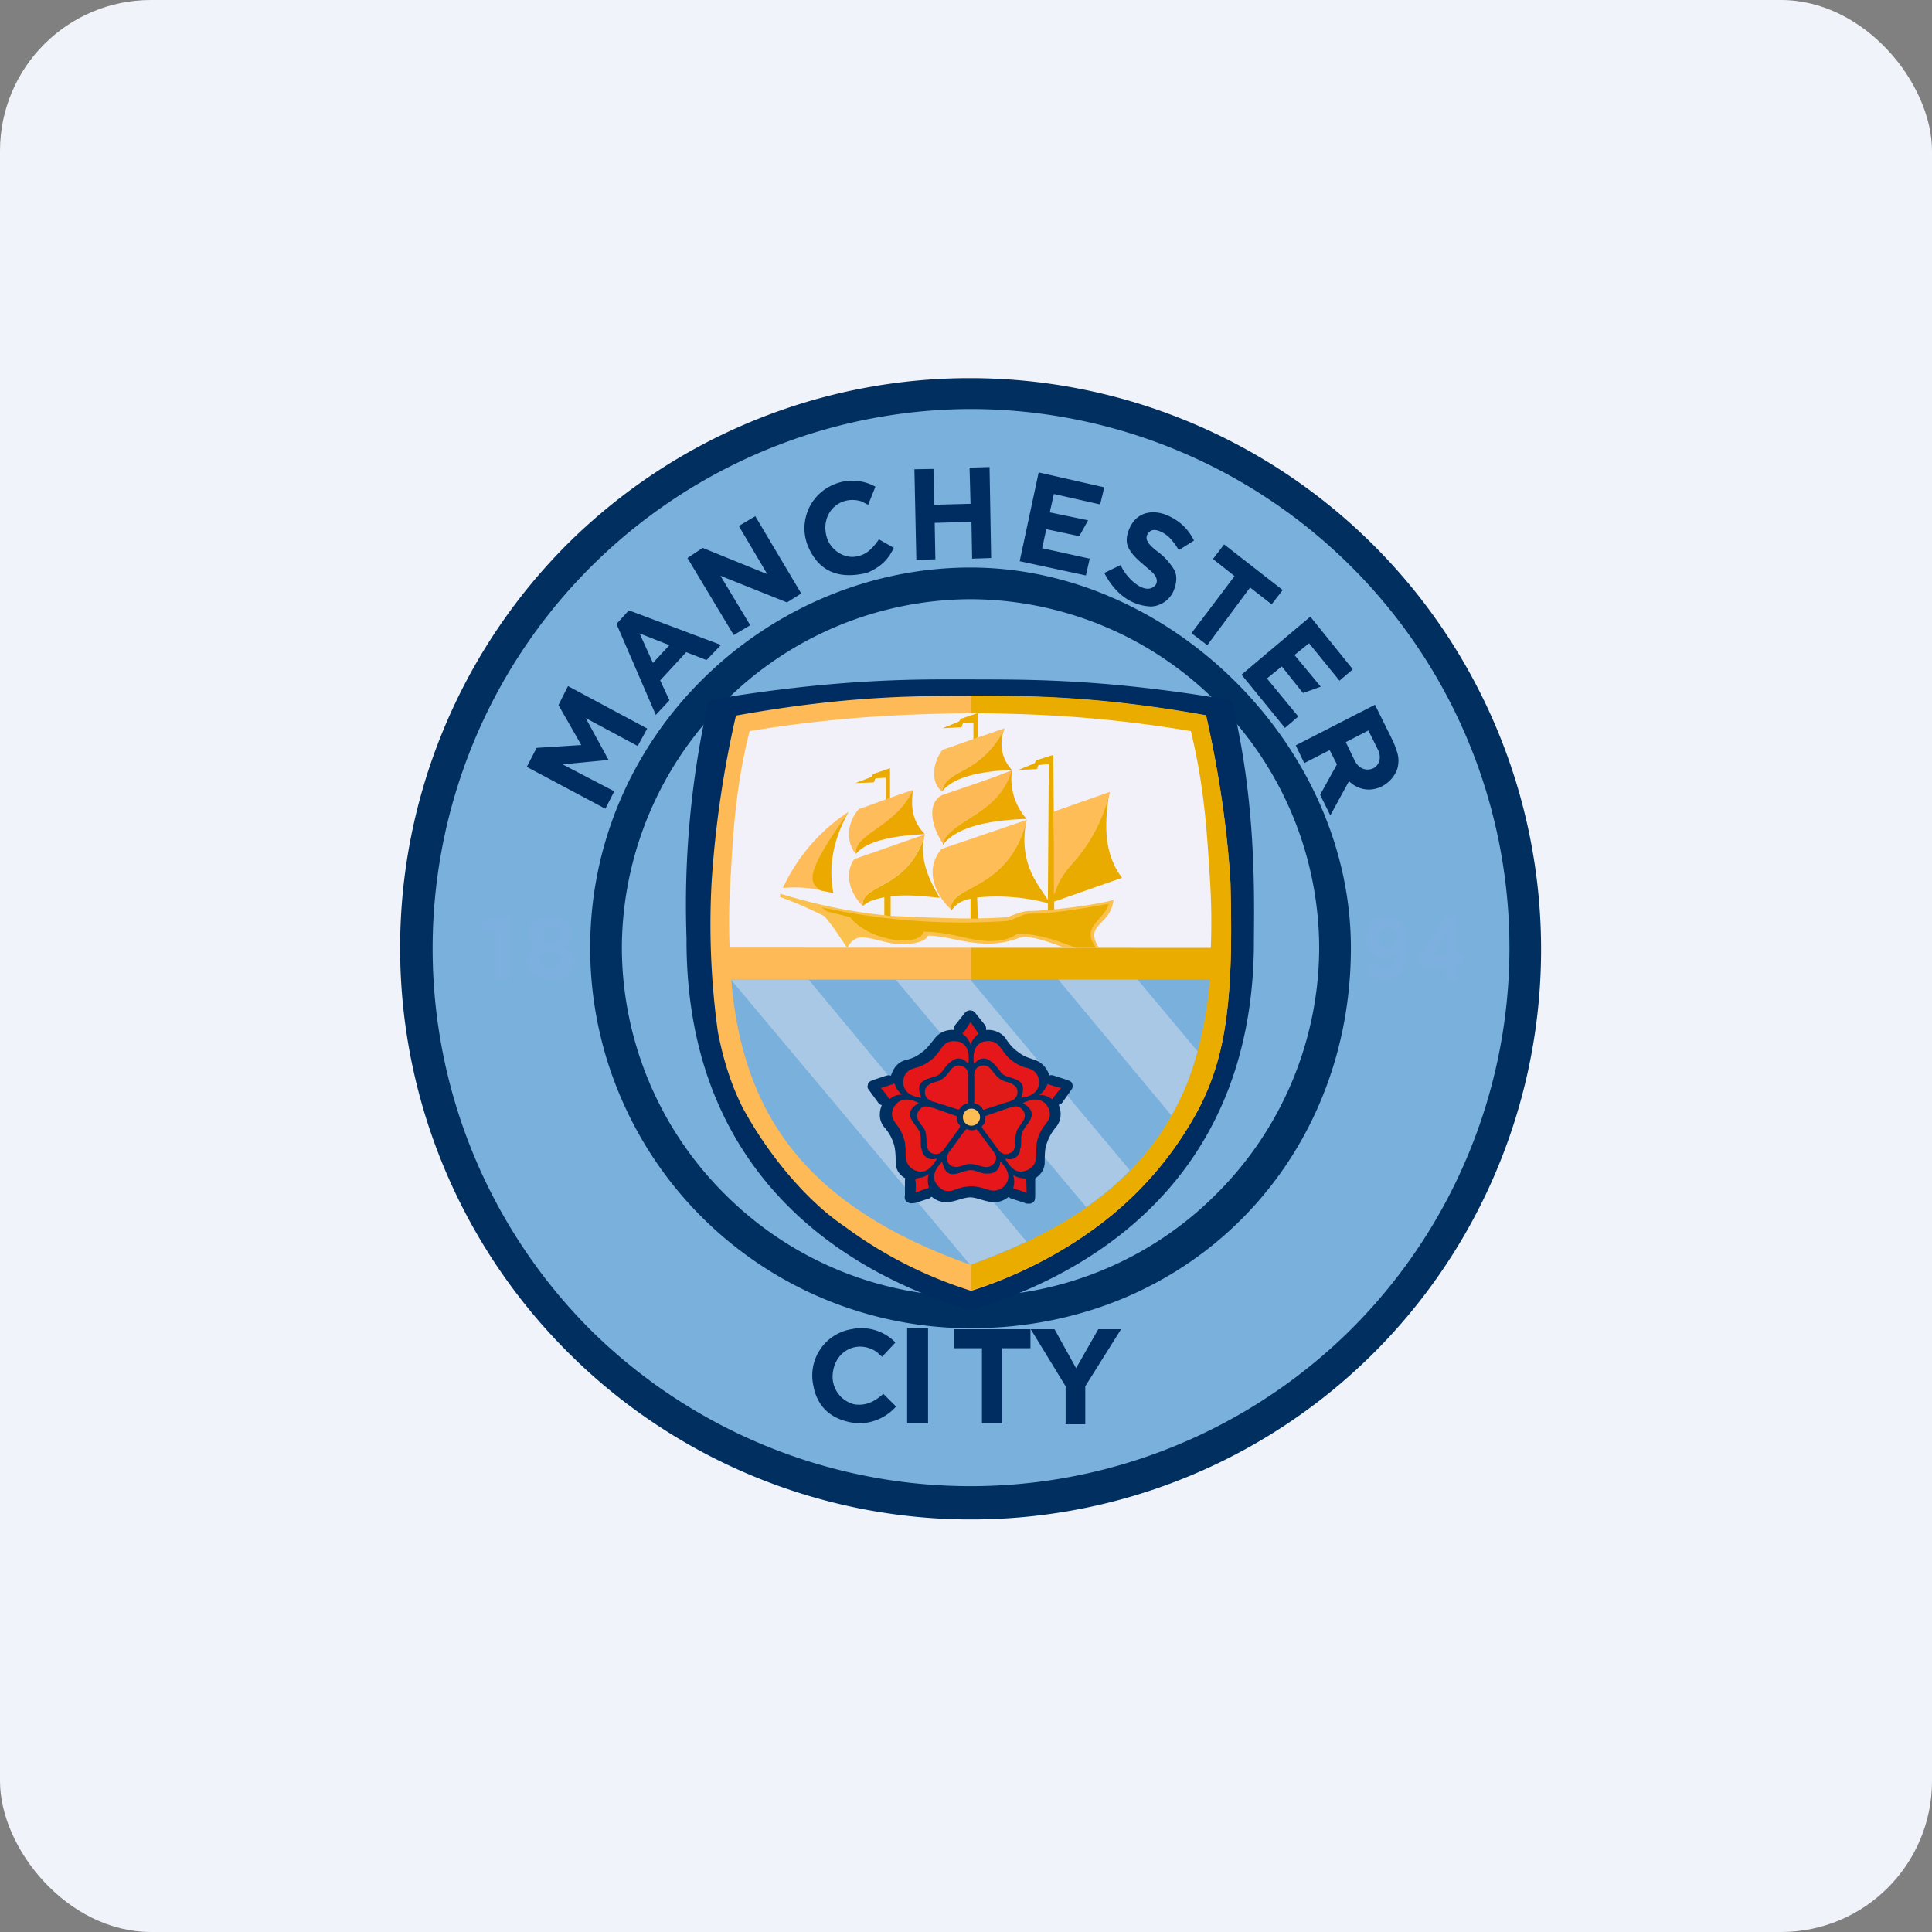 <!-- by FastBull --><svg xmlns="http://www.w3.org/2000/svg" width="64" height="64" viewBox="0 0 64 64"><rect x="0" y="0" width="64" height="64" fill="#808080" stroke="none"/><rect x="0" y="0" width="64" height="64" rx="5" ry="5" fill="#F0F3FA" /><path fill="#f1f2fc" d="" /><path d="M 18.784,18.034 A 18.921,18.921 0 0,1 51.05,31.4 A 18.879,18.879 0 0,1 18.784,44.767 A 18.921,18.921 0 0,1 18.784,18.034 Z M 32.15,14.6 C 22.931,14.6 15.35,22.097 15.35,31.4 C 15.35,40.587 22.962,48.2 32.15,48.2 C 41.337,48.2 48.95,40.587 48.95,31.4 C 48.95,22.097 41.369,14.6 32.15,14.6 Z" fill="#012f5f" /><path d="M 32.15,13.55 A 17.871,17.871 0 0,0 19.529,44.021 A 17.892,17.892 0 0,0 44.771,44.021 A 17.84,17.84 0 0,0 44.771,18.779 A 17.871,17.871 0 0,0 32.15,13.55 Z M 32.15,14.138 Z" fill="#7ab0dc" /><path d="M 32.15,19.85 A 11.55,11.55 0 0,0 24.002,23.252 A 11.55,11.55 0 0,0 20.6,31.4 A 11.55,11.55 0 0,0 24.002,39.548 A 11.55,11.55 0 0,0 32.15,42.95 A 11.55,11.55 0 0,0 40.298,39.548 A 11.55,11.55 0 0,0 43.7,31.4 A 11.55,11.55 0 0,0 40.298,23.252 A 11.55,11.55 0 0,0 32.15,19.85 Z M 32.15,18.8 C 38.807,18.8 44.75,24.743 44.75,31.4 C 44.75,38.456 39.395,44 32.15,44 A 12.6,12.6 0 0,1 19.55,31.4 C 19.55,24.26 25.493,18.8 32.15,18.8 Z" fill="#003061" /><path d="M 42.65,31.4 A 10.5,10.5 0 1,1 21.65,31.4 A 10.5,10.5 0 0,1 42.65,31.4 Z" fill="#79b0dc" /><path d="M 23.477,23.189 A 30.922,30.922 0 0,0 22.742,31.075 C 22.7,39.842 29.336,42.572 32.15,43.401 C 34.953,42.572 41.59,39.842 41.537,31.075 C 41.558,29.142 41.558,26.328 40.802,23.2 C 36.455,22.454 33.809,22.517 32.15,22.506 C 30.491,22.506 27.845,22.454 23.488,23.189 Z M 29.221,44.945 L 29.032,44.777 C 28.381,44.357 27.625,44.767 27.582,45.554 A 0.945,0.945 0 0,0 28.297,46.52 C 28.695,46.583 28.989,46.415 29.262,46.173 L 29.683,46.593 A 1.649,1.649 0 0,1 28.412,47.15 C 27.551,47.066 27.068,46.614 26.942,45.89 A 1.554,1.554 0 0,1 28.202,44.032 A 1.575,1.575 0 0,1 29.662,44.472 L 29.221,44.945 Z M 30.743,44 L 30.05,44 L 30.05,47.15 L 30.743,47.15 L 30.743,44 Z M 34.135,44.661 L 33.2,44.661 L 33.2,47.15 L 32.528,47.15 L 32.528,44.661 L 31.604,44.661 L 31.604,44.032 L 34.135,44.032 L 34.135,44.661 Z M 37.138,44.032 L 35.951,45.922 L 35.951,47.181 L 35.3,47.181 L 35.3,45.922 L 34.145,44.032 L 34.932,44.032 L 35.647,45.323 L 36.382,44.032 L 37.148,44.032 Z M 20.348,26.213 L 20.054,26.791 L 17.45,25.404 L 17.776,24.774 L 19.256,24.68 L 18.5,23.357 L 18.815,22.727 L 21.44,24.134 L 21.125,24.712 L 19.403,23.788 L 20.159,25.174 L 18.637,25.32 L 20.348,26.213 Z M 23.887,21.362 L 23.404,21.866 L 22.732,21.604 L 21.87,22.538 L 22.175,23.2 L 21.724,23.683 L 20.422,20.669 L 20.831,20.218 L 23.876,21.362 Z M 22.175,21.372 L 21.188,20.984 L 21.629,21.96 L 22.175,21.372 Z M 24.306,21.037 L 22.773,18.485 L 23.277,18.149 L 25.419,19.02 L 24.474,17.424 L 25.02,17.099 L 26.543,19.661 L 26.07,19.955 L 23.866,19.073 L 24.852,20.711 L 24.306,21.037 Z M 28.759,16.721 L 28.527,16.605 C 27.814,16.395 27.194,16.983 27.372,17.739 C 27.477,18.191 27.919,18.485 28.307,18.443 C 28.706,18.401 28.916,18.149 29.116,17.866 L 29.609,18.149 C 29.473,18.422 29.294,18.695 28.874,18.905 C 28.8,18.947 28.706,18.989 28.559,19.01 C 27.73,19.168 27.152,18.884 26.826,18.223 A 1.565,1.565 0 0,1 27.509,16.102 A 1.575,1.575 0 0,1 29,16.122 L 28.759,16.721 Z M 42.125,20.018 L 41.411,19.462 L 39.993,21.372 L 39.468,20.974 L 40.897,19.084 L 40.182,18.517 L 40.55,18.034 L 42.492,19.546 L 42.125,20.018 Z M 30.291,15.545 L 30.355,18.548 L 30.985,18.527 L 30.963,17.32 L 32.181,17.288 L 32.203,18.506 L 32.833,18.485 L 32.78,15.472 L 32.118,15.492 L 32.15,16.689 L 30.942,16.721 L 30.922,15.534 L 30.291,15.545 Z M 34.407,15.65 L 36.581,16.143 L 36.444,16.71 L 34.911,16.364 L 34.775,16.973 L 36.045,17.235 L 35.752,17.761 L 34.66,17.529 L 34.523,18.16 L 36.098,18.506 L 35.972,19.062 L 33.778,18.59 L 34.407,15.65 Z M 38.324,18.254 C 37.935,17.96 37.935,17.792 38.041,17.655 C 38.135,17.54 38.251,17.54 38.377,17.582 C 38.587,17.655 38.744,17.792 38.87,17.96 C 38.944,18.044 38.996,18.139 39.048,18.223 L 39.553,17.907 C 39.468,17.75 39.269,17.33 38.66,17.067 C 38.377,16.942 37.694,16.816 37.4,17.54 C 37.274,17.855 37.327,18.044 37.4,18.18 C 37.557,18.464 37.831,18.653 38.062,18.863 C 38.166,18.947 38.272,19.041 38.313,19.178 C 38.334,19.273 38.313,19.357 38.24,19.419 C 37.883,19.735 37.253,19.073 37.127,18.716 L 36.581,18.979 C 36.875,19.546 37.368,20.06 38.135,20.091 A 0.861,0.861 0 0,0 38.88,19.567 C 38.986,19.294 39.007,19.041 38.87,18.831 A 2.163,2.163 0 0,0 38.324,18.254 Z M 43.406,20.427 L 44.813,22.171 L 44.372,22.549 L 43.364,21.309 L 42.881,21.698 L 43.752,22.748 L 43.164,22.958 L 42.461,22.076 L 41.968,22.475 L 43.007,23.735 L 42.566,24.113 L 41.127,22.349 L 43.406,20.427 Z M 45.632,24.806 L 45.328,24.197 L 44.582,24.585 L 44.865,25.174 C 45.013,25.488 45.264,25.53 45.453,25.468 C 45.663,25.394 45.8,25.11 45.632,24.806 Z M 44.068,27.011 L 43.731,26.328 L 44.288,25.32 L 44.047,24.848 L 43.206,25.279 L 42.923,24.691 L 45.548,23.346 L 46.115,24.491 C 46.188,24.638 46.22,24.733 46.262,24.858 A 0.945,0.945 0 0,1 46.273,25.509 C 46.031,26.108 45.243,26.413 44.687,25.877 L 44.068,27.011 Z" fill="#002d61" /><path d="M 48.246,31.988 L 48.477,31.988 L 48.477,31.62 L 48.246,31.62 L 48.246,30.35 L 47.921,30.35 L 46.976,31.673 L 47.029,31.988 L 47.9,31.988 L 47.9,32.45 L 48.246,32.45 L 48.246,31.988 Z M 47.91,30.991 L 47.91,31.642 L 47.407,31.642 L 47.91,30.991 Z M 45.422,31.515 C 45.632,31.767 45.999,31.831 46.252,31.578 C 46.252,31.893 45.999,32.334 45.506,31.872 L 45.317,32.219 C 45.495,32.377 45.706,32.471 45.989,32.44 A 0.63,0.63 0 0,0 46.262,32.345 C 46.514,32.156 46.63,31.778 46.63,31.369 C 46.63,31.211 46.608,31.075 46.587,30.948 A 0.777,0.777 0 0,0 46.304,30.455 A 0.651,0.651 0 0,0 45.59,30.455 A 0.525,0.525 0 0,0 45.359,30.728 C 45.317,30.833 45.285,30.938 45.275,31.075 C 45.275,31.242 45.328,31.4 45.422,31.515 Z M 46.031,30.738 A 0.315,0.315 0 0,1 46.273,31.053 C 46.273,31.137 46.22,31.369 45.978,31.39 A 1.544,1.544 0 0,1 45.8,31.337 C 45.684,31.295 45.59,31.043 45.716,30.854 A 0.252,0.252 0 0,1 45.852,30.749 A 0.336,0.336 0 0,1 46.031,30.749 Z M 15.938,30.529 L 16.043,30.886 L 16.4,30.77 L 16.4,32.45 L 16.862,32.45 L 16.862,30.35 L 16.494,30.35 L 15.938,30.529 Z M 19.025,31.872 C 19.025,31.642 18.899,31.453 18.657,31.348 C 18.762,31.305 18.846,31.242 18.867,31.18 A 0.367,0.367 0 0,0 18.93,30.896 C 18.899,30.529 18.584,30.35 18.216,30.35 C 18.111,30.35 18.027,30.371 17.944,30.381 A 0.556,0.556 0 0,0 17.723,30.486 A 0.378,0.378 0 0,0 17.566,30.634 C 17.408,30.927 17.503,31.19 17.755,31.348 C 17.513,31.484 17.45,31.589 17.439,31.872 C 17.45,32.292 17.901,32.429 18.227,32.45 C 18.363,32.45 18.468,32.45 18.563,32.419 C 18.815,32.355 19.025,32.166 19.025,31.872 Z M 18.532,30.97 C 18.532,31.032 18.5,31.096 18.458,31.148 C 18.311,31.242 18.143,31.221 18.038,31.148 A 0.252,0.252 0 0,1 17.965,30.97 C 17.965,30.896 17.996,30.843 18.038,30.791 C 18.09,30.749 18.143,30.728 18.248,30.728 C 18.322,30.728 18.405,30.749 18.458,30.791 C 18.5,30.843 18.532,30.896 18.532,30.97 Z M 18.185,31.558 C 18.343,31.547 18.584,31.61 18.584,31.809 C 18.584,31.977 18.427,32.103 18.227,32.103 C 18.07,32.103 17.87,31.998 17.87,31.809 C 17.87,31.673 18.027,31.578 18.185,31.558 Z" fill="#7db0de" /><path d="M 24.38,23.703 A 34.618,34.618 0 0,0 23.572,29.237 A 25.83,25.83 0 0,0 23.782,34.193 C 23.939,34.991 24.17,35.831 24.601,36.692 C 25.514,38.372 26.805,39.842 27.982,40.63 A 14.133,14.133 0 0,0 32.171,42.761 C 33.179,42.446 34.785,41.795 36.35,40.63 A 11.645,11.645 0 0,0 39.731,36.692 C 40.172,35.831 40.413,34.991 40.55,34.193 C 40.812,32.67 40.802,30.938 40.76,29.237 C 40.666,27.662 40.424,25.793 39.952,23.703 C 36.035,23 33.672,23.073 32.171,23.052 C 30.669,23.063 28.297,23 24.39,23.703 Z" fill="#feba57" /><path d="M 32.171,42.74 C 33.179,42.425 34.785,41.795 36.35,40.619 A 11.645,11.645 0 0,0 39.731,36.681 C 40.172,35.821 40.413,34.98 40.55,34.182 C 40.812,32.65 40.802,30.927 40.76,29.227 C 40.666,27.651 40.424,25.782 39.952,23.693 C 36.035,22.989 33.672,23.063 32.171,23.042" fill="#ebac00" /><path d="M 24.17,31.39 A 21.84,21.84 0 0,1 24.212,28.922 C 24.285,27.567 24.38,26.003 24.831,24.218 C 28.297,23.651 30.648,23.662 32.139,23.619 C 33.62,23.651 35.972,23.64 39.447,24.218 C 39.889,26.014 39.983,27.578 40.067,28.922 C 40.13,29.794 40.141,30.602 40.109,31.4 L 24.17,31.39 Z" fill="#f2f1f9" /><path d="M 40.078,32.45 C 39.71,36.892 37.62,39.968 32.15,41.9 C 26.68,39.958 24.59,36.892 24.223,32.45 L 40.078,32.45 Z" fill="#7ab0dc" /><path d="M 37.431,38.771 C 37.011,39.202 36.529,39.611 35.983,39.989 L 29.683,32.461 L 32.15,32.461 L 37.431,38.771 Z M 39.668,34.834 C 39.468,35.59 39.185,36.303 38.807,36.955 L 35.059,32.45 L 37.684,32.45 L 39.678,34.834 Z M 33.998,41.133 C 33.431,41.396 32.812,41.658 32.139,41.9 L 24.212,32.45 L 26.785,32.45 L 33.998,41.123 Z" fill="#a9c8e6" /><path d="M 34.114,30.182 C 35.227,30.13 36.361,29.951 36.886,29.814 C 36.781,30.686 35.898,30.591 36.403,31.4 L 35.279,31.4 C 34.859,31.253 34.418,31.075 34.04,31.043 A 0.546,0.546 0 0,0 33.736,31.075 C 32.559,31.526 31.614,31.012 30.743,30.991 C 30.712,31.096 30.533,31.221 30.145,31.264 C 29.515,31.348 29.063,31.075 28.57,31.053 C 28.391,31.053 28.212,31.116 28.066,31.4 C 27.814,31.043 27.666,30.77 27.309,30.35 C 26.785,30.087 26.302,29.878 25.829,29.709 L 25.85,29.605 C 27.362,30.067 28.496,30.245 29.525,30.34 C 30.785,30.392 32.15,30.476 33.379,30.381 C 33.725,30.245 33.861,30.192 34.114,30.172 Z" fill="#fac14f" /><path d="M 36.728,29.93 C 36.592,30.486 35.762,30.707 36.319,31.4 L 35.657,31.4 C 35.237,31.253 34.502,30.927 33.704,30.927 C 33.4,31.159 32.864,31.264 32.035,31.075 C 31.657,30.991 31.131,30.864 30.596,30.864 C 30.47,31.39 28.769,31.18 28.16,30.381 L 27.393,30.192 L 27.215,30.056 A 21.861,21.861 0 0,0 33.379,30.508 C 33.63,30.424 33.694,30.402 33.819,30.34 C 34.008,30.245 34.229,30.266 34.418,30.266 C 35.478,30.182 36.172,30.035 36.728,29.941 Z" fill="#e9ac00" /><path d="M 31.52,30.161 C 31.657,29.951 31.866,29.825 32.15,29.773 L 32.15,30.434 L 32.392,30.434 L 32.37,29.73 A 6.615,6.615 0 0,1 34.712,29.919 L 34.712,30.151 L 34.922,30.14 L 34.922,29.867 L 37.169,29.079 C 36.539,28.239 36.592,27.253 36.749,26.244 C 36.633,26.748 36.329,27.683 35.573,28.544 C 34.964,29.216 35.038,29.363 34.932,29.552 L 34.891,25.006 L 34.365,25.174 C 34.261,25.205 34.334,25.258 34.239,25.299 L 33.725,25.509 L 34.324,25.478 C 34.397,25.478 34.344,25.352 34.428,25.341 L 34.743,25.31 L 34.712,29.814 C 34.365,29.258 33.736,28.596 33.998,27.189 C 33.368,29.573 31.363,29.311 31.509,30.161 Z M 30.638,27.641 C 30.092,29.5 28.485,29.268 28.58,30.014 C 28.822,29.804 29.063,29.783 29.294,29.72 L 29.294,30.319 L 29.504,30.35 L 29.504,29.689 C 30.092,29.625 30.607,29.689 31.131,29.741 C 30.712,29.058 30.449,28.366 30.638,27.641 Z" fill="#e9ab00" /><path d="M 36.77,26.234 C 36.644,26.738 36.35,27.672 35.594,28.523 C 34.985,29.206 35.027,29.447 34.911,29.636 L 34.911,26.885 L 36.76,26.234 Z M 31.184,28.124 L 34.019,27.158 C 33.41,29.615 31.352,29.3 31.52,30.14 C 31.037,29.709 30.575,28.859 31.184,28.124 Z M 28.297,28.46 L 30.638,27.641 C 30.092,29.5 28.485,29.268 28.58,30.014 C 28.044,29.479 28.023,28.828 28.297,28.46 Z" fill="#febd57" /><path d="M 32.392,24.428 L 32.392,23.619 L 31.866,23.798 C 31.762,23.819 31.835,23.872 31.741,23.913 L 31.226,24.123 L 31.825,24.092 C 31.898,24.092 31.846,23.966 31.93,23.956 L 32.245,23.934 L 32.245,24.502 L 32.392,24.428 Z M 29.483,26.433 L 29.483,25.447 L 28.968,25.625 C 28.863,25.657 28.927,25.709 28.832,25.751 L 28.338,25.94 L 28.916,25.919 C 29,25.919 28.948,25.803 29.021,25.782 L 29.346,25.762 L 29.346,26.497 L 29.483,26.433 Z" fill="#ebab02" /><path d="M 33.284,24.123 C 32.455,25.72 31.331,25.447 31.205,26.224 C 30.764,25.866 30.953,25.152 31.226,24.837 L 33.284,24.123 Z" fill="#fdbd5a" /><path d="M 33.515,25.499 A 1.27,1.27 0 0,1 33.284,24.123 C 32.455,25.72 31.331,25.447 31.205,26.224 C 31.677,25.583 33.095,25.53 33.515,25.499 Z" fill="#eca801" /><path d="M 31.258,27.977 C 30.764,27.263 30.764,26.549 31.205,26.339 C 31.971,26.076 32.969,25.751 33.526,25.509 C 33.148,27 31.425,27.127 31.258,27.977 Z" fill="#feb957" /><path d="M 33.515,25.499 C 33.127,27.011 31.404,27.148 31.226,27.998 C 31.593,27.505 32.434,27.179 34.008,27.127 A 1.995,1.995 0 0,1 33.526,25.499 Z" fill="#eba902" /><path d="M 30.239,26.171 C 29.578,26.381 28.979,26.622 28.454,26.801 C 28.202,27.053 27.908,27.725 28.349,28.292 C 28.265,27.631 29.724,27.483 30.239,26.171 Z" fill="#febc5a" /><path d="M 28.349,28.292 C 28.265,27.631 29.693,27.389 30.239,26.171 C 30.218,26.465 30.102,27.105 30.638,27.631 C 29.808,27.672 28.748,27.799 28.349,28.292 Z" fill="#eca800" /><path d="M 28.118,26.885 A 6.069,6.069 0 0,0 25.934,29.416 C 26.302,29.384 26.669,29.384 27.194,29.489 C 26.774,29.206 26.69,28.88 28.118,26.885 Z" fill="#ffbc5a" /><path d="M 27.604,29.584 L 27.183,29.5 C 26.764,29.216 26.68,28.89 28.108,26.895 C 27.824,27.421 27.372,28.366 27.604,29.584 Z" fill="#eca900" /><path d="M 32.297,33.542 L 32.633,33.962 C 32.675,34.025 32.664,34.067 32.664,34.12 C 32.895,34.099 33.158,34.182 33.316,34.403 C 33.473,34.645 33.599,34.76 33.736,34.855 C 33.904,34.991 34.082,35.044 34.239,35.096 C 34.471,35.169 34.649,35.316 34.764,35.621 C 34.796,35.621 34.828,35.6 34.943,35.642 L 35.395,35.789 L 35.489,35.842 C 35.51,35.883 35.531,35.915 35.531,35.947 C 35.531,35.989 35.531,36.031 35.51,36.072 L 35.174,36.545 C 35.153,36.587 35.08,36.597 35.069,36.597 C 35.163,36.807 35.174,37.102 34.985,37.333 A 1.575,1.575 0 0,0 34.67,37.9 C 34.617,38.015 34.607,38.246 34.607,38.508 C 34.607,38.708 34.502,38.897 34.292,39.033 L 34.292,39.6 C 34.292,39.663 34.292,39.716 34.271,39.769 C 34.229,39.842 34.166,39.873 34.093,39.873 C 34.029,39.873 33.977,39.873 33.956,39.852 L 33.473,39.695 C 33.42,39.663 33.42,39.642 33.42,39.642 C 32.938,40.031 32.528,39.674 32.139,39.663 C 31.741,39.674 31.341,40.031 30.858,39.642 L 30.796,39.695 L 30.312,39.852 L 30.176,39.863 A 0.315,0.315 0 0,1 29.997,39.769 A 0.241,0.241 0 0,1 29.977,39.6 L 29.977,39.107 L 29.987,39.033 C 29.756,38.897 29.672,38.708 29.672,38.508 C 29.672,38.246 29.651,38.015 29.609,37.9 A 1.47,1.47 0 0,0 29.294,37.343 C 29.095,37.102 29.126,36.818 29.21,36.608 A 0.189,0.189 0 0,1 29.105,36.545 L 28.759,36.072 A 0.137,0.137 0 0,1 28.748,35.947 C 28.748,35.915 28.759,35.873 28.79,35.842 L 28.884,35.789 L 29.326,35.642 C 29.451,35.6 29.473,35.632 29.515,35.632 C 29.619,35.306 29.798,35.159 30.04,35.106 C 30.197,35.065 30.365,35.002 30.544,34.855 C 30.68,34.76 30.785,34.623 30.963,34.403 C 31.121,34.182 31.384,34.099 31.614,34.12 C 31.614,34.078 31.583,34.014 31.636,33.962 L 31.971,33.542 C 32.024,33.479 32.097,33.479 32.118,33.468 C 32.192,33.479 32.245,33.479 32.297,33.542 Z" fill="#003061" /><path d="M 32.014,35.18 C 31.909,35.075 31.72,34.991 31.52,35.159 A 0.357,0.357 0 0,0 31.436,35.222 C 31.258,35.38 31.226,35.537 31.047,35.632 C 30.785,35.747 30.323,35.747 30.48,36.251 C 30.533,36.398 30.533,36.367 30.396,36.346 C 30.155,36.293 29.945,36.157 29.924,35.894 C 29.903,35.653 30.029,35.474 30.239,35.401 C 30.365,35.358 30.512,35.348 30.785,35.159 C 31.11,34.938 31.152,34.655 31.394,34.529 A 0.599,0.599 0 0,1 31.825,34.529 C 32.056,34.634 32.108,34.886 32.087,35.159 C 32.087,35.254 32.045,35.212 32.014,35.18 Z" fill="#e51617" /><path d="M 32.066,36.503 L 32.066,35.663 C 32.087,35.474 32.003,35.348 31.835,35.306 A 0.304,0.304 0 0,0 31.625,35.327 C 31.52,35.38 31.478,35.474 31.394,35.569 A 0.766,0.766 0 0,1 31.11,35.8 C 31.016,35.842 30.901,35.852 30.817,35.904 C 30.712,35.968 30.628,36.041 30.638,36.199 C 30.638,36.272 30.68,36.356 30.743,36.408 C 30.817,36.461 30.89,36.492 30.985,36.514 L 31.709,36.745 C 31.762,36.766 31.782,36.745 31.814,36.703 C 31.898,36.587 31.961,36.577 32.024,36.556 C 32.066,36.577 32.066,36.535 32.066,36.503 Z M 32.328,35.18 C 32.434,35.075 32.623,34.991 32.822,35.159 C 32.853,35.159 32.874,35.191 32.906,35.222 C 33.084,35.38 33.116,35.537 33.294,35.632 C 33.557,35.747 34.008,35.747 33.861,36.251 C 33.809,36.398 33.809,36.367 33.946,36.346 C 34.187,36.293 34.397,36.157 34.418,35.894 C 34.428,35.653 34.313,35.474 34.103,35.401 C 33.977,35.358 33.819,35.348 33.557,35.159 C 33.231,34.938 33.19,34.655 32.948,34.529 A 0.599,0.599 0 0,0 32.517,34.529 C 32.286,34.634 32.234,34.886 32.255,35.159 C 32.255,35.254 32.297,35.212 32.328,35.18 Z" fill="#e6171b" /><path d="M 32.276,36.503 L 32.276,35.663 C 32.255,35.474 32.339,35.348 32.496,35.306 A 0.304,0.304 0 0,1 32.717,35.327 C 32.812,35.38 32.864,35.474 32.948,35.569 C 33.032,35.673 33.127,35.758 33.231,35.8 C 33.326,35.842 33.441,35.852 33.526,35.904 C 33.63,35.968 33.715,36.041 33.704,36.199 C 33.704,36.272 33.662,36.356 33.599,36.408 A 0.661,0.661 0 0,1 33.347,36.514 L 32.633,36.745 C 32.623,36.766 32.591,36.766 32.581,36.766 L 32.559,36.745 C 32.455,36.587 32.392,36.587 32.297,36.556 C 32.276,36.556 32.255,36.535 32.276,36.503 Z M 33.368,38.393 C 33.515,38.425 33.715,38.372 33.788,38.13 C 33.788,38.099 33.788,38.057 33.809,38.026 C 33.851,37.784 33.788,37.637 33.893,37.448 C 34.029,37.196 34.407,36.923 33.987,36.608 C 33.861,36.535 33.861,36.545 33.998,36.492 C 34.229,36.388 34.471,36.388 34.649,36.577 C 34.796,36.766 34.828,36.975 34.691,37.164 C 34.607,37.291 34.502,37.374 34.386,37.69 C 34.271,38.057 34.386,38.319 34.261,38.561 C 34.176,38.697 34.05,38.771 33.904,38.803 C 33.651,38.855 33.473,38.676 33.326,38.435 C 33.284,38.372 33.337,38.383 33.368,38.393 Z" fill="#e21a18" /><path d="M 32.538,37.364 L 33.042,38.047 C 33.137,38.204 33.284,38.278 33.441,38.204 A 0.231,0.231 0 0,0 33.599,38.057 C 33.63,37.962 33.63,37.847 33.63,37.721 C 33.651,37.595 33.662,37.459 33.736,37.364 L 33.904,37.112 C 33.956,37.007 33.977,36.902 33.883,36.776 A 0.315,0.315 0 0,0 33.672,36.65 C 33.568,36.65 33.505,36.681 33.41,36.703 L 32.685,36.955 C 32.654,36.955 32.623,36.986 32.633,37.028 C 32.654,37.196 32.581,37.259 32.528,37.301 C 32.517,37.312 32.528,37.343 32.538,37.364 Z M 30.963,38.393 A 0.357,0.357 0 0,1 30.544,38.13 C 30.533,38.099 30.533,38.057 30.512,38.026 C 30.48,37.784 30.544,37.637 30.439,37.448 C 30.302,37.196 29.913,36.923 30.334,36.608 C 30.459,36.535 30.459,36.545 30.334,36.492 C 30.102,36.388 29.851,36.388 29.683,36.577 C 29.525,36.766 29.504,36.975 29.64,37.164 C 29.714,37.291 29.829,37.374 29.934,37.69 C 30.061,38.057 29.934,38.319 30.071,38.561 C 30.155,38.697 30.281,38.771 30.418,38.803 C 30.68,38.855 30.858,38.676 31.006,38.435 C 31.058,38.372 31.006,38.383 30.963,38.393 Z" fill="#e51a17" /><path d="M 31.782,37.364 L 31.289,38.047 C 31.184,38.204 31.047,38.278 30.88,38.204 A 0.231,0.231 0 0,1 30.733,38.057 C 30.691,37.962 30.691,37.847 30.691,37.721 C 30.68,37.595 30.669,37.459 30.596,37.364 C 30.544,37.291 30.459,37.196 30.418,37.112 C 30.365,37.007 30.355,36.902 30.449,36.776 A 0.315,0.315 0 0,1 30.659,36.65 C 30.764,36.65 30.827,36.681 30.922,36.703 L 31.636,36.955 C 31.677,36.955 31.688,36.975 31.709,37.007 C 31.677,37.123 31.73,37.206 31.803,37.291 C 31.803,37.312 31.803,37.343 31.782,37.364 Z M 33.127,38.561 C 33.095,38.708 33.001,38.876 32.727,38.876 L 32.623,38.876 C 32.392,38.844 32.276,38.729 32.066,38.771 C 31.782,38.824 31.404,39.096 31.247,38.614 C 31.205,38.467 31.215,38.477 31.121,38.582 C 30.963,38.771 30.869,39.002 31.016,39.212 C 31.152,39.422 31.352,39.506 31.573,39.432 C 31.709,39.391 31.825,39.317 32.16,39.296 C 32.559,39.296 32.759,39.485 33.011,39.432 A 0.504,0.504 0 0,0 33.347,39.181 C 33.473,38.95 33.368,38.729 33.179,38.519 C 33.127,38.467 33.127,38.519 33.127,38.561 Z" fill="#e6161b" /><path d="M 32.392,37.448 L 32.895,38.13 C 33.011,38.257 33.042,38.425 32.916,38.55 A 0.336,0.336 0 0,1 32.727,38.656 C 32.623,38.676 32.517,38.635 32.392,38.603 C 32.276,38.572 32.15,38.54 32.024,38.572 L 31.73,38.656 C 31.614,38.656 31.499,38.656 31.415,38.529 C 31.363,38.467 31.352,38.383 31.384,38.288 C 31.404,38.183 31.457,38.141 31.52,38.057 L 31.961,37.448 C 31.992,37.427 32.003,37.395 32.045,37.406 A 0.315,0.315 0 0,0 32.339,37.406 L 32.392,37.448 Z" fill="#e2161b" /><path d="M 32.465,37.007 C 32.465,37.154 32.339,37.291 32.181,37.291 A 0.283,0.283 0 0,1 31.898,37.007 C 31.898,36.86 32.014,36.724 32.181,36.724 C 32.328,36.724 32.465,36.86 32.465,37.007 Z" fill="#fcbd54" /><path d="M 31.909,34.267 C 31.877,34.235 31.877,34.224 31.919,34.193 C 32.003,34.099 32.066,33.983 32.15,33.857 L 32.381,34.193 C 32.402,34.235 32.423,34.235 32.392,34.267 A 0.704,0.704 0 0,0 32.15,34.613 A 0.63,0.63 0 0,0 31.909,34.267 Z M 34.691,35.936 C 34.702,35.894 34.712,35.915 34.754,35.925 C 34.88,35.968 34.995,36.01 35.153,36.041 C 35.048,36.146 34.974,36.261 34.891,36.367 C 34.87,36.408 34.87,36.419 34.828,36.398 A 0.63,0.63 0 0,0 34.418,36.272 C 34.586,36.167 34.628,36.041 34.691,35.936 Z M 29.494,36.388 C 29.451,36.408 29.451,36.388 29.42,36.356 C 29.357,36.251 29.273,36.146 29.178,36.041 L 29.567,35.915 C 29.609,35.894 29.619,35.883 29.64,35.915 C 29.683,36.031 29.745,36.167 29.892,36.261 C 29.714,36.251 29.578,36.325 29.494,36.388 Z M 33.956,39.044 C 33.998,39.044 33.998,39.054 33.998,39.107 L 34.008,39.517 A 2.562,2.562 0 0,0 33.62,39.391 C 33.578,39.391 33.568,39.391 33.568,39.338 A 0.64,0.64 0 0,0 33.557,38.918 C 33.704,39.023 33.84,39.023 33.956,39.044 Z M 30.764,39.317 C 30.764,39.359 30.764,39.359 30.701,39.37 L 30.323,39.506 C 30.344,39.359 30.344,39.222 30.323,39.096 C 30.323,39.054 30.323,39.044 30.365,39.033 C 30.491,39.013 30.628,39.002 30.764,38.886 A 0.777,0.777 0 0,0 30.764,39.306 Z" fill="#e3161a" /></svg>